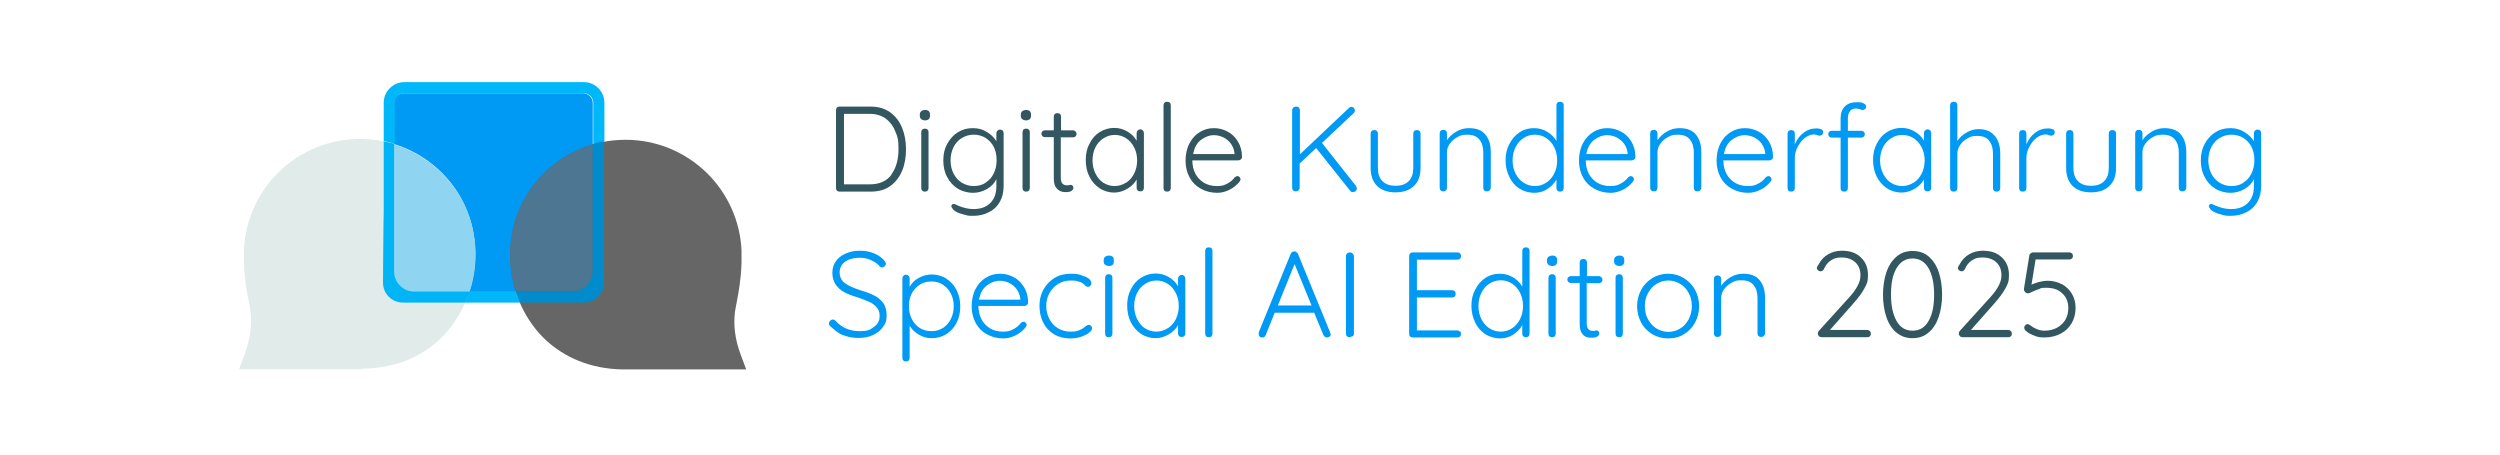 <?xml version="1.0" encoding="UTF-8"?>
<svg id="Capa_1" xmlns="http://www.w3.org/2000/svg" version="1.1" viewBox="0 0 1032 188">
  <!-- Generator: Adobe Illustrator 29.4.0, SVG Export Plug-In . SVG Version: 2.1.0 Build 152)  -->
  <defs>
    <style>
      .st0 {
        fill: #008bcd;
      }

      .st1 {
        fill: #0099f4;
      }

      .st2 {
        fill: none;
        stroke: #666;
        stroke-miterlimit: 10;
        stroke-width: 30px;
      }

      .st3 {
        fill: #8fd4f0;
      }

      .st4 {
        fill: #e1ecea;
      }

      .st5 {
        fill: #00b4f5;
      }

      .st6 {
        fill: #335761;
      }

      .st7 {
        fill: #666;
      }

      .st8 {
        fill: #4c7691;
      }

      .st9 {
        fill: #00b8f9;
      }
    </style>
  </defs>
  <g>
    <path class="st2" d="M254.7,83.5"/>
    <path class="st1" d="M240.6,120.5h-73.9c-1.1,0-2.2-.5-2.9-1.2s-1.2-1.8-1.2-2.9V42.6c0-1.1.5-2.2,1.2-2.9s1.8-1.2,2.9-1.2h73.9c1.1,0,2.2.5,2.9,1.2s1.2,1.8,1.2,2.9v73.8c0,1.1-.5,2.2-1.2,2.9s-1.8,1.2-2.9,1.2Z"/>
    <g>
      <path class="st7" d="M301.5,103.4c-.5-10.4-4.7-20.6-12.6-28.5-16.9-16.9-44.3-16.9-61.3,0-17.5,17.5-15.6,45.5,0,61.3,8.9,9,20.1,11.6,29.6,11.8h44.4c-3.2-8.7-3.3-15.4-2.6-20,.6-4.8,2.4-10.2,2.6-19.6,0-2.1,0-3.9,0-5.1"/>
      <path class="st7" d="M308.1,152.5h-51c-13.1-.2-24.4-4.8-32.8-13.1-8.5-8.5-13.5-20.6-13.7-33.1-.3-13.2,4.6-25.5,13.7-34.6,9-9,21.1-14,33.9-14s24.8,5,33.9,14c8.4,8.4,13.4,19.6,14,31.5h0c0,1.8,0,3.6,0,5.4-.2,6.9-1.2,11.8-1.9,15.7-.3,1.6-.6,3-.8,4.4-.7,5.5,0,11.5,2.4,17.8l2.3,6.2ZM257.2,143.4h38.1c-1.3-5.5-1.7-10.9-1-16,.2-1.6.5-3.2.9-4.9.7-3.8,1.6-8,1.7-14.2,0-1.5,0-3.1,0-4.6h0c-.5-9.6-4.5-18.6-11.3-25.4-7.3-7.3-17-11.3-27.4-11.3s-20.1,4-27.4,11.3c-16.3,16.3-13.2,41.5,0,54.8,6.7,6.7,15.5,10.2,26.3,10.4Z"/>
    </g>
    <path class="st8" d="M244.7,112c0,8.3-8.3,8.3-8.3,8.3h-23.5c-1.4-4.5-2.2-9.2-2.3-14-.3-13.2,4.6-25.5,13.7-34.6,5.8-5.8,12.7-9.9,20.3-12.1,0,0,0,44.2,0,52.5ZM296.9,103.6"/>
    <g>
      <path class="st4" d="M105.4,103.3c.5-10.4,4.7-20.6,12.6-28.5,16.9-16.9,44.3-16.9,61.3,0,17.5,17.5,15.6,45.5,0,61.3-8.9,9-20.1,11.6-29.6,11.8h-44.4c3.2-8.7,3.3-15.4,2.6-20-.6-4.8-2.4-10.2-2.6-19.6,0-2.1,0-3.9,0-5.1"/>
      <path class="st4" d="M149.7,152.4h-51l2.3-6.2c2.3-6.3,3.1-12.3,2.4-17.8-.2-1.3-.4-2.7-.8-4.4-.8-3.9-1.7-8.8-1.9-15.7,0-1.8,0-3.6,0-5.4h0c.6-11.9,5.6-23.1,14-31.5,18.7-18.7,49.1-18.7,67.8,0,9.1,9.1,14,21.4,13.7,34.6-.3,12.5-5.3,24.6-13.7,33.1-8.3,8.4-19.6,12.9-32.8,13.1h0ZM111.5,143.3h38.1c10.8-.2,19.7-3.7,26.3-10.4,13.2-13.3,16.3-38.5,0-54.8-7.3-7.3-17-11.3-27.4-11.3s-20.1,4-27.4,11.3c-6.8,6.8-10.8,15.8-11.3,25.5h0c0,1.5,0,3.1,0,4.6.2,6.2,1,10.5,1.7,14.2.3,1.7.6,3.3.9,4.9.7,5.1.3,10.5-1,16Z"/>
    </g>
    <path class="st3" d="M162.7,59.7c7.2,2.2,14,6.2,19.8,11.9,9.2,9.1,14.1,21.4,13.8,34.6-.1,4.8-.9,9.6-2.4,14.1h-23.5s-7.7-.5-7.7-7,0-53.6,0-53.6Z"/>
    <path class="st9" d="M158.4,58.5v-16.1c0-2.3.9-4.4,2.5-6,1.5-1.5,3.6-2.5,6-2.5h74.1c2.3,0,4.4.9,6,2.5,1.5,1.5,2.5,3.6,2.5,6v16c-.8.1-1.9.4-2.9.6-1,.2-1.7.4-1.7.4v-17c0-.8-.4-2-1.1-2.7s-1.7-1.2-2.7-1.2h-74.3c-1.1,0-2,.4-2.7,1.1s-1.1,1.7-1.1,2.7v17.1s-.3-.1-1-.3c-.7-.2-1.8-.5-3.3-.8Z"/>
    <path class="st0" d="M249.3,58.4v58.3c0,2.3-.9,4.3-2.4,5.8-1.5,1.5-3.5,2.4-5.8,2.4h-26.6s-.3-.8-.7-1.8-.8-2.1-1-2.8h23.6c2.3,0,4.3-.9,5.8-2.4,1.5-1.5,2.4-3.5,2.4-5.8v-52.7s.3,0,1-.3,1.9-.5,3.6-.8Z"/>
    <path class="st5" d="M158.4,58.5v29.1c-.1,0-.3,29.1-.3,29.1,0,2.3.9,4.3,2.4,5.8,1.5,1.5,3.5,2.4,5.8,2.4h12.9s12.9,0,12.9,0c0,0,.4-.8.8-1.8.4-1,.9-2.1,1-2.8h-11.5s-11.5,0-11.5,0c-2.3,0-4.3-.9-5.8-2.4s-2.4-3.5-2.4-5.8v-26.4s0-26.4,0-26.4c0,0-.2,0-.9-.2s-1.7-.4-3.4-.7Z"/>
    <path class="st9" d="M193.9,120.3h19c.3,1,.7,2.2,1.2,3.4.2.4.4.8.6,1.2h-22.7s.9-1.8,1.8-4.6Z"/>
  </g>
  <g>
    <path class="st6" d="M367.5,46.4c2.2,1.6,3.8,3.7,4.9,6.4,1.1,2.7,1.6,5.6,1.6,8.8s-.5,6.3-1.6,8.9c-1.1,2.6-2.7,4.7-4.9,6.3-2.2,1.6-4.9,2.3-8.1,2.3h-12.8c-.4,0-.8-.1-1.1-.4-.3-.3-.4-.6-.4-1.1v-32.1c0-.4.1-.8.4-1.1s.6-.4,1.1-.4h12.8c3.2,0,5.9.8,8.1,2.4ZM367.9,72.1c2-2.7,3-6.2,3-10.5s-.4-5.1-1.3-7.3c-.8-2.2-2.1-3.9-3.9-5.3-1.8-1.3-4-2-6.7-2h-10.6v29.1h10.6c4,0,7-1.3,9-4Z"/>
    <path class="st6" d="M380.3,49.2c-.4-.3-.6-.8-.6-1.4v-.5c0-.6.2-1.1.6-1.4.4-.3.9-.5,1.6-.5,1.3,0,2,.6,2,1.9v.5c0,.6-.2,1.1-.5,1.4-.4.3-.9.5-1.5.5s-1.2-.2-1.6-.5ZM382.9,78.7c-.3.3-.6.4-1.1.4s-.8-.1-1.1-.4c-.3-.3-.4-.6-.4-1.1v-23c0-.4.1-.8.4-1.1s.6-.4,1.1-.4.8.1,1.1.4c.3.3.4.6.4,1.1v23c0,.4-.1.8-.4,1.1Z"/>
    <path class="st6" d="M413.9,53.9c.3.3.4.7.4,1.1v21.7c0,2.6-.5,4.8-1.6,6.7-1.1,1.9-2.6,3.3-4.5,4.2-1.9,1-4,1.5-6.5,1.5s-2.4-.2-3.7-.5c-1.3-.3-2.4-.7-3.3-1.2-.9-.5-1.4-1-1.6-1.5-.2-.2-.4-.5-.4-.8s.2-.6.5-.8c.1-.1.3-.1.5-.1s.6.1,1.2.4l1.1.5c2.1.8,4,1.2,5.8,1.2,3,0,5.3-.8,7-2.5,1.7-1.7,2.5-4,2.5-6.8v-3.1c-.8,1.8-2.2,3.2-4,4.2-1.8,1-3.7,1.5-5.7,1.5s-4.4-.6-6.2-1.7-3.3-2.7-4.4-4.8c-1.1-2-1.6-4.3-1.6-6.9s.5-4.8,1.6-6.8c1.1-2,2.5-3.6,4.4-4.8s3.9-1.7,6.2-1.7,4,.5,5.8,1.6,3,2.3,3.9,3.8v-3.2c0-.4.1-.8.4-1.1.3-.3.6-.5,1.1-.5s.8.1,1.1.4ZM406.8,75.4c1.5-.9,2.6-2.1,3.4-3.8.8-1.6,1.2-3.4,1.2-5.5s-.4-3.9-1.2-5.5c-.8-1.6-2-2.8-3.4-3.7-1.5-.9-3.1-1.3-4.9-1.3s-3.4.5-4.9,1.4c-1.5.9-2.6,2.2-3.4,3.8-.8,1.6-1.2,3.4-1.2,5.4s.4,3.8,1.2,5.4c.8,1.6,2,2.9,3.4,3.8,1.5.9,3.1,1.4,4.9,1.4s3.5-.4,4.9-1.3Z"/>
    <path class="st6" d="M422,49.2c-.4-.3-.6-.8-.6-1.4v-.5c0-.6.2-1.1.6-1.4.4-.3.9-.5,1.6-.5,1.3,0,2,.6,2,1.9v.5c0,.6-.2,1.1-.5,1.4-.4.3-.9.5-1.5.5s-1.2-.2-1.6-.5ZM424.7,78.7c-.3.3-.6.4-1.1.4s-.8-.1-1.1-.4c-.3-.3-.4-.6-.4-1.1v-23c0-.4.1-.8.4-1.1s.6-.4,1.1-.4.8.1,1.1.4c.3.3.4.6.4,1.1v23c0,.4-.1.8-.4,1.1Z"/>
    <path class="st6" d="M437.9,56.4v16.8c0,1.3.2,2.1.7,2.6.5.5,1.1.7,1.9.7s.5,0,.8-.1c.3,0,.5-.1.7-.1.3,0,.6.1.8.4s.3.5.3.9-.3.9-.8,1.2c-.5.3-1.2.5-1.9.5s-1.7,0-2.4-.3c-.7-.2-1.4-.7-2-1.5-.7-.8-1-2.2-1-4v-16.9h-3.7c-.4,0-.7-.1-1-.4-.3-.3-.4-.6-.4-1s.1-.7.4-1c.3-.3.6-.4,1-.4h3.7v-5.6c0-.4.1-.8.4-1.1.3-.3.6-.4,1.1-.4s.8.1,1.1.4c.3.3.4.6.4,1.1v5.6h5c.4,0,.7.2,1,.5.3.3.4.6.4,1s-.1.7-.4,1c-.3.3-.6.4-1,.4h-5Z"/>
    <path class="st6" d="M471.8,53.9c.3.3.4.7.4,1.1v22.5c0,.4-.1.8-.4,1.1s-.6.4-1.1.4-.8-.1-1.1-.4c-.3-.3-.4-.6-.4-1.1v-3.4c-.8,1.5-2.1,2.8-3.8,3.8-1.7,1-3.5,1.6-5.5,1.6s-4.2-.6-6-1.8c-1.8-1.2-3.2-2.8-4.2-4.8-1-2-1.5-4.3-1.5-6.9s.5-4.8,1.6-6.8c1-2,2.4-3.6,4.2-4.7,1.8-1.1,3.8-1.7,5.9-1.7s3.8.5,5.5,1.5c1.7,1,2.9,2.2,3.8,3.8v-3.1c0-.4.1-.8.4-1.1.3-.3.6-.5,1.1-.5s.8.2,1.1.5ZM464.9,75.4c1.4-.9,2.5-2.2,3.3-3.8.8-1.6,1.2-3.4,1.2-5.4s-.4-3.7-1.2-5.3c-.8-1.6-1.9-2.9-3.3-3.8-1.4-.9-2.9-1.4-4.7-1.4s-3.3.5-4.7,1.4c-1.4.9-2.5,2.1-3.3,3.7-.8,1.6-1.2,3.4-1.2,5.4s.4,3.8,1.2,5.4c.8,1.6,1.8,2.9,3.2,3.8,1.4.9,3,1.4,4.7,1.4s3.3-.5,4.7-1.4Z"/>
    <path class="st6" d="M482.9,78.7c-.3.3-.6.4-1.1.4s-.8-.1-1.1-.4c-.3-.3-.4-.6-.4-1.1v-34.1c0-.4.1-.8.4-1.1s.6-.4,1.1-.4.8.1,1.1.4c.3.3.4.6.4,1.1v34.1c0,.4-.1.8-.4,1.1Z"/>
    <path class="st6" d="M512.2,65.8c-.3.3-.7.4-1.1.4h-18.9c0,2,.4,3.8,1.2,5.4.8,1.6,2,2.8,3.5,3.8,1.5.9,3.3,1.4,5.4,1.4s3-.3,4.3-1c1.3-.7,2.3-1.5,3.1-2.6.4-.3.7-.5,1.1-.5s.6.1.9.4c.3.3.4.6.4.9s-.2.7-.5,1.1c-1.1,1.3-2.4,2.4-4,3.2-1.6.8-3.3,1.3-5.1,1.3-2.6,0-4.8-.6-6.8-1.7-2-1.1-3.5-2.6-4.6-4.6-1.1-2-1.7-4.3-1.7-6.9s.5-5.1,1.6-7.2c1.1-2.1,2.5-3.6,4.3-4.7,1.8-1.1,3.7-1.6,5.8-1.6s3.9.5,5.6,1.4c1.8.9,3.2,2.3,4.3,4.1,1.1,1.8,1.7,3.9,1.7,6.4,0,.4-.1.7-.5,1ZM495.7,57.8c-1.7,1.3-2.7,3.3-3.2,5.8h17.1v-.4c-.2-1.5-.7-2.8-1.5-3.9-.8-1.1-1.9-2-3.1-2.6-1.3-.6-2.5-.9-3.9-.9-1.9,0-3.7.7-5.4,2Z"/>
    <path class="st1" d="M560.1,77.7c0,.5-.2.9-.5,1.2-.4.3-.7.4-1.2.4s-.8-.2-1.1-.6l-14-17.6-6.8,6.4v10c0,.5-.2.8-.5,1.1-.3.3-.7.4-1.1.4s-.8-.1-1.1-.4c-.3-.3-.4-.7-.4-1.1v-32c0-.5.2-.8.5-1.1.3-.3.7-.4,1.2-.4s.8.1,1.1.4c.3.3.4.7.4,1.1v18.2l20.2-19.1c.3-.3.7-.5,1.1-.5s.7.2,1,.5c.3.3.4.6.4,1s-.2.8-.5,1.1l-13.1,12.3,14,17.7c.2.3.4.7.4,1.1Z"/>
    <path class="st1" d="M586,54.1c.3.3.4.6.4,1.1v14.1c0,3.3-.9,5.8-2.8,7.5-1.8,1.8-4.4,2.6-7.6,2.6s-5.7-.9-7.5-2.6c-1.8-1.8-2.7-4.3-2.7-7.5v-14.1c0-.4.1-.8.4-1.1s.6-.4,1.1-.4.8.1,1.1.4c.3.3.4.6.4,1.1v14.1c0,2.4.6,4.2,1.9,5.5,1.3,1.3,3.1,1.9,5.4,1.9s4.1-.6,5.4-1.9c1.3-1.3,1.9-3.1,1.9-5.5v-14.1c0-.4.1-.8.4-1.1.3-.3.6-.4,1.1-.4s.8.1,1.1.4Z"/>
    <path class="st1" d="M613.2,55.6c1.5,1.8,2.2,4.2,2.2,7.2v14.7c0,.4-.2.8-.5,1.1-.3.3-.7.4-1.1.4s-.8-.1-1.1-.4c-.3-.3-.4-.6-.4-1.1v-14.6c0-2.2-.5-3.9-1.6-5.3-1.1-1.4-2.8-2-5-2s-2.8.3-4.1,1c-1.3.7-2.3,1.6-3.1,2.7-.8,1.1-1.2,2.3-1.2,3.6v14.6c0,.4-.1.8-.4,1.1s-.6.4-1.1.4-.8-.1-1.1-.4c-.3-.3-.4-.6-.4-1.1v-22.4c0-.4.1-.8.4-1.1s.6-.4,1.1-.4.8.1,1.1.4c.3.3.4.6.4,1.1v2.8c.9-1.4,2.2-2.6,3.9-3.6,1.7-1,3.4-1.4,5.2-1.4,3.1,0,5.4.9,6.8,2.7Z"/>
    <path class="st1" d="M645.1,42.4c.3.3.4.6.4,1.1v34.1c0,.4-.1.8-.4,1.1s-.6.4-1.1.4-.8-.1-1.1-.4c-.3-.3-.4-.6-.4-1.1v-3.5c-.8,1.5-2.1,2.8-3.7,3.9-1.7,1.1-3.5,1.6-5.5,1.6s-4.2-.6-6-1.7-3.2-2.7-4.2-4.8c-1-2-1.6-4.3-1.6-6.9s.5-4.8,1.6-6.8c1-2,2.4-3.6,4.2-4.8s3.8-1.7,5.9-1.7,3.8.5,5.5,1.5c1.7,1,2.9,2.3,3.8,3.8v-14.7c0-.4.1-.8.4-1.1s.6-.4,1.1-.4.8.1,1.1.4ZM638.3,75.4c1.4-.9,2.5-2.2,3.3-3.8.8-1.6,1.2-3.4,1.2-5.4s-.4-3.8-1.2-5.4c-.8-1.6-1.9-2.9-3.3-3.8-1.4-.9-2.9-1.4-4.7-1.4s-3.3.5-4.7,1.4c-1.4.9-2.5,2.2-3.3,3.8-.8,1.6-1.2,3.4-1.2,5.4s.4,3.8,1.2,5.4c.8,1.6,1.9,2.9,3.3,3.8,1.4.9,2.9,1.4,4.7,1.4s3.3-.5,4.7-1.4Z"/>
    <path class="st1" d="M674.6,65.8c-.3.3-.7.4-1.1.4h-18.9c0,2,.4,3.8,1.2,5.4.8,1.6,2,2.8,3.5,3.8,1.5.9,3.3,1.4,5.4,1.4s3-.3,4.3-1c1.3-.7,2.3-1.5,3.1-2.6.4-.3.7-.5,1.1-.5s.6.1.9.4c.3.3.4.6.4.9s-.2.7-.5,1.1c-1.1,1.3-2.4,2.4-4,3.2-1.6.8-3.3,1.3-5.1,1.3-2.6,0-4.8-.6-6.8-1.7-2-1.1-3.5-2.6-4.6-4.6-1.1-2-1.7-4.3-1.7-6.9s.5-5.1,1.6-7.2c1.1-2.1,2.5-3.6,4.3-4.7,1.8-1.1,3.7-1.6,5.8-1.6s3.9.5,5.6,1.4c1.8.9,3.2,2.3,4.3,4.1,1.1,1.8,1.7,3.9,1.7,6.4,0,.4-.1.7-.5,1ZM658,57.8c-1.7,1.3-2.7,3.3-3.2,5.8h17.1v-.4c-.2-1.5-.7-2.8-1.5-3.9-.8-1.1-1.9-2-3.1-2.6-1.3-.6-2.5-.9-3.9-.9-1.9,0-3.7.7-5.4,2Z"/>
    <path class="st1" d="M700.1,55.6c1.5,1.8,2.2,4.2,2.2,7.2v14.7c0,.4-.2.8-.5,1.1-.3.3-.7.4-1.1.4s-.8-.1-1.1-.4c-.3-.3-.4-.6-.4-1.1v-14.6c0-2.2-.5-3.9-1.6-5.3-1.1-1.4-2.8-2-5-2s-2.8.3-4.1,1c-1.3.7-2.3,1.6-3.1,2.7-.8,1.1-1.2,2.3-1.2,3.6v14.6c0,.4-.1.8-.4,1.1s-.6.4-1.1.4-.8-.1-1.1-.4c-.3-.3-.4-.6-.4-1.1v-22.4c0-.4.1-.8.4-1.1s.6-.4,1.1-.4.8.1,1.1.4c.3.3.4.6.4,1.1v2.8c.9-1.4,2.2-2.6,3.9-3.6,1.7-1,3.4-1.4,5.2-1.4,3.1,0,5.4.9,6.8,2.7Z"/>
    <path class="st1" d="M731.4,65.8c-.3.3-.7.4-1.1.4h-18.9c0,2,.4,3.8,1.2,5.4.8,1.6,2,2.8,3.5,3.8,1.5.9,3.3,1.4,5.4,1.4s3-.3,4.3-1c1.3-.7,2.3-1.5,3.1-2.6.4-.3.7-.5,1.1-.5s.6.1.9.4c.3.3.4.6.4.9s-.2.7-.5,1.1c-1.1,1.3-2.4,2.4-4,3.2-1.6.8-3.3,1.3-5.1,1.3-2.6,0-4.8-.6-6.8-1.7-2-1.1-3.5-2.6-4.6-4.6-1.1-2-1.7-4.3-1.7-6.9s.5-5.1,1.6-7.2c1.1-2.1,2.5-3.6,4.3-4.7,1.8-1.1,3.7-1.6,5.8-1.6s3.9.5,5.6,1.4c1.8.9,3.2,2.3,4.3,4.1,1.1,1.8,1.7,3.9,1.7,6.4,0,.4-.1.7-.5,1ZM714.8,57.8c-1.7,1.3-2.7,3.3-3.2,5.8h17.1v-.4c-.2-1.5-.7-2.8-1.5-3.9-.8-1.1-1.9-2-3.1-2.6-1.3-.6-2.5-.9-3.9-.9-1.9,0-3.7.7-5.4,2Z"/>
    <path class="st1" d="M751.8,53.3c.5.3.8.7.8,1.2s-.1.8-.4,1.1c-.3.3-.6.4-1,.4s-.5,0-1-.2c-.5-.2-.9-.3-1.4-.3-1.2,0-2.5.5-3.7,1.4s-2.2,2.2-3,3.7c-.8,1.5-1.2,3-1.2,4.6v12.4c0,.4-.1.8-.4,1.1s-.6.4-1.1.4-.8-.1-1.1-.4c-.3-.3-.4-.6-.4-1.1v-22.4c0-.4.1-.8.4-1.1s.6-.4,1.1-.4.8.1,1.1.4c.3.3.4.6.4,1.1v4.4c.8-1.9,1.9-3.5,3.5-4.7,1.6-1.3,3.4-1.9,5.5-1.9.7,0,1.3.1,1.8.4Z"/>
    <path class="st1" d="M763.7,45.9c-.6.7-.9,1.7-.9,2.9v5.2h5.6c.4,0,.7.1,1,.4.3.3.4.6.4,1s-.1.7-.4,1c-.3.3-.6.4-1,.4h-5.6v20.8c0,.4-.1.8-.4,1.1-.3.3-.6.4-1.1.4s-.8-.1-1.1-.4c-.3-.3-.4-.6-.4-1.1v-20.8h-3.7c-.4,0-.7-.1-1-.4-.3-.3-.4-.6-.4-1s.1-.8.4-1c.3-.3.6-.4,1-.4h3.7v-5.2c0-2.1.6-3.7,1.8-4.9s2.8-1.7,4.9-1.7,1.8.1,2.6.4c.8.3,1.2.7,1.2,1.4s-.1.7-.4,1-.6.4-.9.4-.7,0-1.1-.3c-.7-.2-1.3-.3-1.8-.3-1.1,0-1.9.4-2.5,1.1Z"/>
    <path class="st1" d="M796.8,53.9c.3.3.4.7.4,1.1v22.5c0,.4-.1.8-.4,1.1s-.6.4-1.1.4-.8-.1-1.1-.4c-.3-.3-.4-.6-.4-1.1v-3.4c-.8,1.5-2.1,2.8-3.8,3.8-1.7,1-3.5,1.6-5.5,1.6s-4.2-.6-6-1.8c-1.8-1.2-3.2-2.8-4.2-4.8-1-2-1.5-4.3-1.5-6.9s.5-4.8,1.6-6.8c1-2,2.4-3.6,4.2-4.7,1.8-1.1,3.8-1.7,5.9-1.7s3.8.5,5.5,1.5c1.7,1,2.9,2.2,3.8,3.8v-3.1c0-.4.1-.8.4-1.1.3-.3.6-.5,1.1-.5s.8.2,1.1.5ZM790,75.4c1.4-.9,2.5-2.2,3.3-3.8.8-1.6,1.2-3.4,1.2-5.4s-.4-3.7-1.2-5.3c-.8-1.6-1.9-2.9-3.3-3.8-1.4-.9-2.9-1.4-4.7-1.4s-3.3.5-4.7,1.4c-1.4.9-2.5,2.1-3.3,3.7-.8,1.6-1.2,3.4-1.2,5.4s.4,3.8,1.2,5.4c.8,1.6,1.8,2.9,3.2,3.8,1.4.9,3,1.4,4.7,1.4s3.3-.5,4.7-1.4Z"/>
    <path class="st1" d="M823.5,56.1c1.5,1.9,2.2,4.3,2.2,7.3v14.2c0,.4-.1.8-.4,1.1-.3.3-.6.4-1.1.4s-.8-.1-1.1-.4c-.3-.3-.4-.6-.4-1.1v-14.2c0-2.2-.5-3.9-1.6-5.3-1-1.4-2.7-2-4.9-2s-2.7.3-4,1c-1.3.7-2.3,1.6-3,2.7-.8,1.1-1.2,2.3-1.2,3.6v14.2c0,.4-.1.8-.4,1.1s-.6.4-1.1.4-.8-.1-1.1-.4c-.3-.3-.4-.6-.4-1.1v-34.1c0-.4.1-.8.4-1.1s.6-.4,1.1-.4.8.1,1.1.4c.3.3.4.6.4,1.1v14.7c.9-1.4,2.2-2.6,3.8-3.5,1.6-.9,3.2-1.4,4.9-1.4,3,0,5.2.9,6.7,2.8Z"/>
    <path class="st1" d="M847.4,53.3c.5.3.8.7.8,1.2s-.1.8-.4,1.1c-.3.3-.6.4-1,.4s-.5,0-1-.2c-.5-.2-.9-.3-1.4-.3-1.2,0-2.5.5-3.7,1.4s-2.2,2.2-3,3.7c-.8,1.5-1.2,3-1.2,4.6v12.4c0,.4-.1.8-.4,1.1s-.6.4-1.1.4-.8-.1-1.1-.4c-.3-.3-.4-.6-.4-1.1v-22.4c0-.4.1-.8.4-1.1s.6-.4,1.1-.4.8.1,1.1.4c.3.3.4.6.4,1.1v4.4c.8-1.9,1.9-3.5,3.5-4.7,1.6-1.3,3.4-1.9,5.5-1.9.7,0,1.3.1,1.8.4Z"/>
    <path class="st1" d="M873.1,54.1c.3.3.4.6.4,1.1v14.1c0,3.3-.9,5.8-2.8,7.5-1.8,1.8-4.4,2.6-7.6,2.6s-5.7-.9-7.5-2.6c-1.8-1.8-2.7-4.3-2.7-7.5v-14.1c0-.4.1-.8.4-1.1s.6-.4,1.1-.4.8.1,1.1.4c.3.3.4.6.4,1.1v14.1c0,2.4.6,4.2,1.9,5.5,1.3,1.3,3.1,1.9,5.4,1.9s4.1-.6,5.4-1.9c1.3-1.3,1.9-3.1,1.9-5.5v-14.1c0-.4.1-.8.4-1.1.3-.3.6-.4,1.1-.4s.8.1,1.1.4Z"/>
    <path class="st1" d="M900.3,55.6c1.5,1.8,2.2,4.2,2.2,7.2v14.7c0,.4-.2.8-.5,1.1-.3.3-.7.4-1.1.4s-.8-.1-1.1-.4c-.3-.3-.4-.6-.4-1.1v-14.6c0-2.2-.5-3.9-1.6-5.3-1.1-1.4-2.8-2-5-2s-2.8.3-4.1,1c-1.3.7-2.3,1.6-3.1,2.7-.8,1.1-1.2,2.3-1.2,3.6v14.6c0,.4-.1.8-.4,1.1s-.6.4-1.1.4-.8-.1-1.1-.4c-.3-.3-.4-.6-.4-1.1v-22.4c0-.4.1-.8.4-1.1s.6-.4,1.1-.4.8.1,1.1.4c.3.3.4.6.4,1.1v2.8c.9-1.4,2.2-2.6,3.9-3.6,1.7-1,3.4-1.4,5.2-1.4,3.1,0,5.4.9,6.8,2.7Z"/>
    <path class="st1" d="M933,53.9c.3.3.4.7.4,1.1v21.7c0,2.6-.5,4.8-1.6,6.7-1.1,1.9-2.6,3.3-4.5,4.2-1.9,1-4,1.5-6.5,1.5s-2.4-.2-3.7-.5c-1.3-.3-2.4-.7-3.3-1.2-.9-.5-1.4-1-1.6-1.5-.2-.2-.4-.5-.4-.8s.2-.6.5-.8c.1-.1.3-.1.5-.1s.6.1,1.2.4l1.1.5c2.1.8,4,1.2,5.8,1.2,3,0,5.3-.8,7-2.5,1.7-1.7,2.5-4,2.5-6.8v-3.1c-.8,1.8-2.2,3.2-4,4.2-1.8,1-3.7,1.5-5.7,1.5s-4.4-.6-6.2-1.7c-1.9-1.2-3.3-2.7-4.4-4.8-1.1-2-1.6-4.3-1.6-6.9s.5-4.8,1.6-6.8c1.1-2,2.5-3.6,4.4-4.8,1.9-1.2,3.9-1.7,6.2-1.7s4,.5,5.8,1.6,3,2.3,3.9,3.8v-3.2c0-.4.1-.8.4-1.1.3-.3.6-.5,1.1-.5s.8.1,1.1.4ZM926,75.4c1.5-.9,2.6-2.1,3.4-3.8.8-1.6,1.2-3.4,1.2-5.5s-.4-3.9-1.2-5.5c-.8-1.6-2-2.8-3.4-3.7-1.5-.9-3.1-1.3-4.9-1.3s-3.4.5-4.9,1.4c-1.5.9-2.6,2.2-3.4,3.8-.8,1.6-1.2,3.4-1.2,5.4s.4,3.8,1.2,5.4c.8,1.6,2,2.9,3.4,3.8,1.5.9,3.1,1.4,4.9,1.4s3.5-.4,4.9-1.3Z"/>
    <path class="st1" d="M348.2,138.5c-1.9-.8-3.6-2.1-5.4-3.8-.4-.3-.6-.7-.6-1.2s.2-.8.5-1.1c.3-.3.7-.5,1.1-.5s.8.2,1.1.5c2.6,2.9,5.9,4.3,9.8,4.3s4.4-.6,6-1.7c1.6-1.1,2.4-2.6,2.4-4.5s-.4-2.6-1.2-3.6c-.8-1-1.8-1.7-3.1-2.3-1.3-.6-2.9-1.2-4.9-1.9-2.1-.6-3.9-1.3-5.4-2.1-1.5-.8-2.6-1.8-3.5-3.1-.9-1.3-1.4-2.9-1.4-4.9s.5-3.3,1.4-4.7,2.3-2.4,4-3.2c1.7-.8,3.7-1.2,5.9-1.2s3.9.3,5.7,1c1.8.7,3.2,1.7,4.3,2.9.5.6.8,1.1.8,1.5s-.2.7-.5,1c-.3.3-.7.5-1.1.5s-.6-.1-.9-.4c-.9-1.1-2.1-1.9-3.6-2.6-1.5-.7-3.1-1-4.7-1-2.4,0-4.4.5-6,1.6-1.5,1.1-2.3,2.6-2.3,4.4s.7,3.4,2.2,4.5,3.6,2,6.3,2.9c2.4.7,4.3,1.4,5.8,2.2,1.5.7,2.7,1.8,3.7,3.1,1,1.4,1.4,3.1,1.4,5.3s-.5,3.2-1.5,4.6c-1,1.4-2.4,2.5-4.1,3.3s-3.7,1.2-6,1.2-4.5-.4-6.4-1.2Z"/>
    <path class="st1" d="M390.7,115.1c1.8,1.1,3.2,2.7,4.2,4.7,1,2,1.5,4.2,1.5,6.7s-.5,4.8-1.5,6.7c-1,2-2.4,3.5-4.2,4.7-1.8,1.1-3.8,1.7-6,1.7s-3.7-.5-5.3-1.4c-1.6-.9-2.9-2.1-3.9-3.7v13.2c0,.4-.1.8-.4,1.1-.3.3-.6.4-1.1.4s-.8-.1-1.1-.4-.4-.6-.4-1.1v-32.7c0-.4.1-.8.4-1.1.3-.3.6-.5,1.1-.5s.8.2,1.1.5c.3.3.4.7.4,1.1v3.4c.9-1.6,2.1-2.8,3.8-3.7,1.6-.9,3.4-1.4,5.4-1.4s4.2.6,6,1.7ZM389.2,135.4c1.4-.9,2.5-2.1,3.3-3.7.8-1.6,1.2-3.3,1.2-5.3s-.4-3.7-1.2-5.2c-.8-1.6-1.9-2.8-3.3-3.7-1.4-.9-2.9-1.3-4.7-1.3s-3.4.4-4.8,1.3-2.5,2.1-3.3,3.6c-.8,1.6-1.2,3.3-1.2,5.3s.4,3.7,1.2,5.3c.8,1.6,1.9,2.8,3.3,3.7s3,1.3,4.8,1.3,3.3-.4,4.7-1.3Z"/>
    <path class="st1" d="M423.9,125.9c-.3.3-.7.4-1.1.4h-18.9c0,2,.4,3.8,1.2,5.4.8,1.6,2,2.8,3.5,3.8,1.5.9,3.3,1.4,5.4,1.4s3-.3,4.3-1c1.3-.7,2.3-1.5,3.1-2.6.4-.3.7-.5,1.1-.5s.6.1.9.4c.3.3.4.6.4.9s-.2.7-.5,1.1c-1.1,1.3-2.4,2.4-4,3.2-1.6.8-3.3,1.3-5.1,1.3-2.6,0-4.8-.6-6.8-1.7-2-1.1-3.5-2.6-4.6-4.6-1.1-2-1.7-4.3-1.7-6.9s.5-5.1,1.6-7.2c1.1-2.1,2.5-3.6,4.3-4.7s3.7-1.6,5.8-1.6,3.9.5,5.6,1.4c1.8.9,3.2,2.3,4.3,4.1,1.1,1.8,1.7,3.9,1.7,6.4,0,.4-.2.7-.5,1ZM407.3,117.9c-1.7,1.3-2.7,3.3-3.2,5.8h17.1v-.4c-.2-1.5-.7-2.8-1.5-3.9-.8-1.1-1.9-2-3.1-2.6-1.3-.6-2.5-.9-3.9-.9-1.9,0-3.7.7-5.4,2Z"/>
    <path class="st1" d="M446,113.5c1.4.4,2.4.8,3.3,1.4.8.6,1.2,1.3,1.2,2s-.1.7-.4,1c-.2.3-.6.5-.9.5s-.6,0-.8-.2c-.2-.1-.5-.3-.7-.6-.4-.4-.9-.8-1.3-1-.5-.2-1.2-.4-2-.6s-1.7-.2-2.6-.2c-1.8,0-3.5.5-5,1.4-1.5.9-2.7,2.2-3.6,3.8-.9,1.6-1.3,3.4-1.3,5.3s.4,3.8,1.3,5.4c.8,1.6,2,2.9,3.5,3.8,1.5.9,3.2,1.4,5.1,1.4s2.2-.1,2.9-.3,1.4-.5,2.1-.9c.2-.1.6-.4,1.2-.9.3-.2.5-.4.7-.5s.4-.2.7-.2c.4,0,.7.1,1,.4.2.2.4.6.4,1,0,.6-.4,1.2-1.2,1.8-.8.7-1.9,1.2-3.3,1.7-1.4.5-3,.7-4.7.7-2.4,0-4.6-.6-6.5-1.7-1.9-1.2-3.4-2.7-4.4-4.8-1.1-2-1.6-4.3-1.6-6.9s.5-4.7,1.6-6.7c1.1-2,2.6-3.6,4.5-4.8,1.9-1.2,4.2-1.8,6.7-1.8s3,.2,4.4.5Z"/>
    <path class="st1" d="M456.2,109.3c-.4-.3-.6-.8-.6-1.4v-.5c0-.6.2-1.1.6-1.4s.9-.5,1.6-.5c1.3,0,2,.6,2,1.9v.5c0,.6-.2,1.1-.5,1.4s-.9.5-1.5.5-1.2-.2-1.6-.5ZM458.8,138.8c-.3.3-.6.4-1.1.4s-.8-.1-1.1-.4c-.3-.3-.4-.6-.4-1.1v-23c0-.4.1-.8.4-1.1s.6-.4,1.1-.4.8.1,1.1.4c.3.3.4.6.4,1.1v23c0,.4-.1.8-.4,1.1Z"/>
    <path class="st1" d="M488.9,114c.3.3.4.7.4,1.1v22.5c0,.4-.1.8-.4,1.1s-.6.4-1.1.4-.8-.1-1.1-.4c-.3-.3-.4-.6-.4-1.1v-3.4c-.8,1.5-2.1,2.8-3.8,3.8-1.7,1-3.5,1.6-5.5,1.6s-4.2-.6-6-1.8-3.2-2.8-4.2-4.8c-1-2-1.5-4.3-1.5-6.9s.5-4.8,1.6-6.8c1-2,2.4-3.6,4.2-4.7,1.8-1.1,3.8-1.7,5.9-1.7s3.8.5,5.5,1.5c1.7,1,2.9,2.2,3.8,3.8v-3.1c0-.4.1-.8.4-1.1.3-.3.6-.5,1.1-.5s.8.1,1.1.5ZM482.1,135.5c1.4-.9,2.5-2.2,3.3-3.8.8-1.6,1.2-3.4,1.2-5.4s-.4-3.7-1.2-5.3c-.8-1.6-1.9-2.9-3.3-3.8s-2.9-1.4-4.7-1.4-3.3.5-4.7,1.4c-1.4.9-2.5,2.1-3.3,3.7-.8,1.6-1.2,3.4-1.2,5.4s.4,3.8,1.2,5.4,1.8,2.9,3.2,3.8c1.4.9,3,1.4,4.7,1.4s3.3-.5,4.7-1.4Z"/>
    <path class="st1" d="M500.1,138.8c-.3.3-.6.4-1.1.4s-.8-.1-1.1-.4c-.3-.3-.4-.6-.4-1.1v-34.1c0-.4.1-.8.4-1.1s.6-.4,1.1-.4.8.1,1.1.4c.3.3.4.6.4,1.1v34.1c0,.4-.1.8-.4,1.1Z"/>
    <path class="st1" d="M549.4,137.8c0,.4-.2.8-.5,1.1-.3.3-.7.4-1.1.4s-.6,0-.9-.3c-.2-.2-.4-.4-.6-.7l-3.8-9.2h-16.3l-3.7,9.2c-.3.7-.7,1-1.4,1s-.8-.1-1.1-.4c-.2-.2-.4-.6-.4-1v-.2c0-.2,0-.4,0-.5l13.2-32.4c.3-.7.8-1,1.5-1s.6,0,.9.3c.3.2.4.4.6.7l13.2,32.2c0,.3.1.5.1.6ZM527.5,126.1h13.9l-7-17.1-6.9,17.1Z"/>
    <path class="st1" d="M558.2,138.7c-.3.3-.7.5-1.1.5s-.8-.1-1.1-.4c-.3-.3-.4-.7-.4-1.1v-32c0-.5.2-.8.5-1.1.3-.3.7-.4,1.2-.4s.8.2,1.1.5c.3.3.5.7.5,1.1v32c0,.4-.2.8-.5,1.1Z"/>
    <path class="st1" d="M602.7,136.7c.3.3.4.7.4,1.1s-.1.8-.4,1.1c-.3.3-.6.4-1.1.4h-18.4c-.4,0-.8-.1-1.1-.4-.3-.3-.4-.6-.4-1.1v-32.1c0-.4.1-.8.4-1.1s.6-.4,1.1-.4h18.4c.4,0,.8.1,1.1.4.3.3.4.6.4,1.1s-.1.8-.4,1.1c-.3.3-.6.4-1.1.4h-16.7v12.6h14.5c.4,0,.8.1,1.1.4s.4.6.4,1.1-.1.8-.4,1.1c-.3.3-.6.4-1.1.4h-14.5v13.6h16.7c.4,0,.8.2,1.1.5Z"/>
    <path class="st1" d="M631,102.5c.3.3.4.6.4,1.1v34.1c0,.4-.1.8-.4,1.1s-.6.4-1.1.4-.8-.1-1.1-.4c-.3-.3-.4-.6-.4-1.1v-3.5c-.8,1.5-2.1,2.8-3.7,3.9-1.7,1.1-3.5,1.6-5.5,1.6s-4.2-.6-6-1.7c-1.8-1.2-3.2-2.7-4.2-4.8-1-2-1.6-4.3-1.6-6.9s.5-4.8,1.6-6.8c1-2,2.4-3.6,4.2-4.8,1.8-1.2,3.8-1.7,5.9-1.7s3.8.5,5.5,1.5c1.7,1,2.9,2.3,3.8,3.8v-14.7c0-.4.1-.8.4-1.1s.6-.4,1.1-.4.8.1,1.1.4ZM624.2,135.5c1.4-.9,2.5-2.2,3.3-3.8.8-1.6,1.2-3.4,1.2-5.4s-.4-3.8-1.2-5.4c-.8-1.6-1.9-2.9-3.3-3.8s-2.9-1.4-4.7-1.4-3.3.5-4.7,1.4c-1.4.9-2.5,2.2-3.3,3.8-.8,1.6-1.2,3.4-1.2,5.4s.4,3.8,1.2,5.4c.8,1.6,1.9,2.9,3.3,3.8,1.4.9,2.9,1.4,4.7,1.4s3.3-.5,4.7-1.4Z"/>
    <path class="st1" d="M639.2,109.3c-.4-.3-.6-.8-.6-1.4v-.5c0-.6.2-1.1.6-1.4s.9-.5,1.6-.5c1.3,0,2,.6,2,1.9v.5c0,.6-.2,1.1-.5,1.4s-.9.5-1.5.5-1.2-.2-1.6-.5ZM641.8,138.8c-.3.3-.6.4-1.1.4s-.8-.1-1.1-.4c-.3-.3-.4-.6-.4-1.1v-23c0-.4.1-.8.4-1.1s.6-.4,1.1-.4.8.1,1.1.4c.3.3.4.6.4,1.1v23c0,.4-.1.8-.4,1.1Z"/>
    <path class="st1" d="M655,116.5v16.8c0,1.3.2,2.1.7,2.6.5.5,1.1.7,1.9.7s.5,0,.8-.1.5-.1.7-.1c.3,0,.6.1.8.4.2.2.3.5.3.9s-.3.9-.8,1.2c-.5.3-1.2.5-1.9.5s-1.7,0-2.4-.2-1.4-.7-2-1.5c-.7-.8-1-2.2-1-4v-16.9h-3.7c-.4,0-.7-.1-1-.4-.3-.3-.4-.6-.4-1s.1-.7.4-1c.3-.3.6-.4,1-.4h3.7v-5.6c0-.4.1-.8.4-1.1s.6-.4,1.1-.4.8.1,1.1.4c.3.3.4.6.4,1.1v5.6h5c.4,0,.7.2,1,.5.3.3.4.6.4,1s-.1.7-.4,1c-.3.2-.6.4-1,.4h-5Z"/>
    <path class="st1" d="M666.9,109.3c-.4-.3-.6-.8-.6-1.4v-.5c0-.6.2-1.1.6-1.4s.9-.5,1.6-.5c1.3,0,2,.6,2,1.9v.5c0,.6-.2,1.1-.5,1.4s-.9.5-1.5.5-1.2-.2-1.6-.5ZM669.5,138.8c-.3.3-.6.4-1.1.4s-.8-.1-1.1-.4c-.3-.3-.4-.6-.4-1.1v-23c0-.4.1-.8.4-1.1s.6-.4,1.1-.4.8.1,1.1.4c.3.3.4.6.4,1.1v23c0,.4-.1.8-.4,1.1Z"/>
    <path class="st1" d="M699.7,133.2c-1.1,2-2.6,3.6-4.6,4.8-1.9,1.2-4.1,1.7-6.5,1.7s-4.5-.6-6.5-1.7c-1.9-1.2-3.5-2.7-4.6-4.8-1.1-2-1.7-4.3-1.7-6.8s.6-4.8,1.7-6.8c1.1-2,2.6-3.6,4.6-4.8,1.9-1.2,4.1-1.8,6.5-1.8s4.5.6,6.5,1.8c1.9,1.2,3.5,2.8,4.6,4.8,1.1,2,1.7,4.3,1.7,6.8s-.6,4.8-1.7,6.8ZM697.1,121c-.8-1.6-2-2.9-3.5-3.8-1.5-.9-3.1-1.4-4.9-1.4s-3.4.5-4.9,1.4c-1.5.9-2.6,2.2-3.5,3.8s-1.3,3.4-1.3,5.4.4,3.8,1.3,5.4,2,2.9,3.5,3.8c1.5.9,3.1,1.4,4.9,1.4s3.4-.5,4.9-1.4c1.5-.9,2.6-2.2,3.5-3.8.8-1.6,1.3-3.4,1.3-5.4s-.4-3.8-1.3-5.4Z"/>
    <path class="st1" d="M726.4,115.7c1.5,1.8,2.2,4.2,2.2,7.2v14.7c0,.4-.2.8-.5,1.1-.3.3-.7.4-1.1.4s-.8-.1-1.1-.4c-.3-.3-.4-.6-.4-1.1v-14.6c0-2.2-.5-3.9-1.6-5.3-1.1-1.4-2.8-2-5-2s-2.8.3-4.1,1c-1.3.7-2.3,1.6-3.1,2.7-.8,1.1-1.2,2.3-1.2,3.6v14.6c0,.4-.1.8-.4,1.1s-.6.4-1.1.4-.8-.1-1.1-.4c-.3-.3-.4-.6-.4-1.1v-22.4c0-.4.1-.8.4-1.1s.6-.4,1.1-.4.8.1,1.1.4c.3.3.4.6.4,1.1v2.8c.9-1.4,2.2-2.6,3.9-3.6,1.7-1,3.4-1.4,5.2-1.4,3.1,0,5.4.9,6.8,2.7Z"/>
    <path class="st6" d="M771.9,136.7c.3.3.4.6.4,1s-.1.8-.4,1.1c-.3.3-.6.4-1,.4h-18.8c-.5,0-.9-.1-1.2-.4s-.5-.6-.5-1.1.1-.7.4-1.1l11.6-12.8c1.9-2,3.3-3.8,4.2-5.4s1.4-3.1,1.4-4.7c0-2.3-.7-4.1-2.1-5.4-1.4-1.3-3.3-2-5.7-2s-3.1.4-4.4,1.2c-1.3.8-2.2,2-2.9,3.6-.4.6-.8.9-1.3.9s-.7-.1-1.1-.4c-.3-.3-.5-.6-.5-.9s0-.4.2-.7c.1-.3.3-.5.5-.8.9-1.8,2.2-3.2,3.9-4.2,1.7-1,3.6-1.5,5.7-1.5,3.4,0,6,.9,7.9,2.8,1.9,1.8,2.9,4.2,2.9,7.2s-.5,3.7-1.5,5.6c-1,1.9-2.7,4.1-5,6.7l-9.2,10.4h15.4c.4,0,.7.1,1,.4Z"/>
    <path class="st6" d="M782.8,137.3c-1.8-1.6-3.2-3.7-4.1-6.4-.9-2.7-1.4-5.8-1.4-9.2s.5-6.6,1.4-9.3c.9-2.7,2.3-4.8,4.1-6.4,1.8-1.6,4-2.4,6.7-2.4s4.9.8,6.7,2.3c1.8,1.6,3.2,3.7,4.1,6.4.9,2.7,1.4,5.8,1.4,9.3s-.5,6.5-1.4,9.2c-.9,2.7-2.3,4.9-4.1,6.4-1.8,1.6-4,2.4-6.7,2.4s-4.9-.8-6.7-2.4ZM796.1,132.5c1.6-2.7,2.3-6.3,2.3-10.9s-.8-8.3-2.3-10.9c-1.6-2.7-3.8-4-6.6-4s-5,1.3-6.6,4-2.3,6.3-2.3,10.9.8,8.2,2.3,10.9,3.7,4,6.6,4,5.1-1.3,6.6-4Z"/>
    <path class="st6" d="M830.1,136.7c.3.3.4.6.4,1s-.1.8-.4,1.1c-.3.3-.6.4-1,.4h-18.8c-.5,0-.9-.1-1.2-.4s-.5-.6-.5-1.1.1-.7.4-1.1l11.6-12.8c1.9-2,3.3-3.8,4.2-5.4s1.4-3.1,1.4-4.7c0-2.3-.7-4.1-2.1-5.4-1.4-1.3-3.3-2-5.7-2s-3.1.4-4.4,1.2c-1.3.8-2.2,2-2.9,3.6-.4.6-.8.9-1.3.9s-.7-.1-1.1-.4c-.3-.3-.5-.6-.5-.9s0-.4.2-.7c.1-.3.3-.5.5-.8.9-1.8,2.2-3.2,3.9-4.2,1.7-1,3.6-1.5,5.7-1.5,3.4,0,6,.9,7.9,2.8,1.9,1.8,2.9,4.2,2.9,7.2s-.5,3.7-1.5,5.6c-1,1.9-2.7,4.1-5,6.7l-9.2,10.4h15.4c.4,0,.7.1,1,.4Z"/>
    <path class="st6" d="M851.2,117.3c1.7,1,3.1,2.3,4.1,4,1,1.7,1.5,3.6,1.5,5.8s-.5,4.4-1.6,6.3c-1.1,1.9-2.6,3.3-4.5,4.3s-4.1,1.6-6.6,1.6-2.8-.2-4.2-.7c-1.4-.5-2.6-1.1-3.6-2-.2-.1-.4-.3-.5-.6-.1-.2-.2-.5-.2-.7,0-.3.1-.7.4-1,.3-.3.6-.5,1-.5s.7.2,1.1.5c.9.7,1.8,1.2,2.8,1.6s2,.6,3.1.6c1.9,0,3.6-.4,5.1-1.2,1.5-.8,2.6-1.9,3.5-3.3.8-1.4,1.2-3,1.2-4.8,0-2.5-.8-4.6-2.5-6.1-1.6-1.6-3.8-2.3-6.6-2.3s-2,.2-2.9.5c-.9.3-1.9.7-3,1.2-.8.4-1.3.6-1.6.6-.5,0-.9-.2-1.2-.5-.3-.3-.5-.7-.5-1.1s0-.3,0-.4l2.2-13.6c0-.3.2-.6.5-.9.3-.2.6-.4,1-.4h15.1c.4,0,.7.1,1,.4s.4.6.4,1.1-.1.7-.4,1c-.3.3-.6.4-1,.4h-14l-1.7,10.4c.9-.4,1.9-.8,3.1-1.1,1.2-.3,2.4-.5,3.6-.5,2.1,0,4.1.5,5.8,1.4Z"/>
  </g>
</svg>